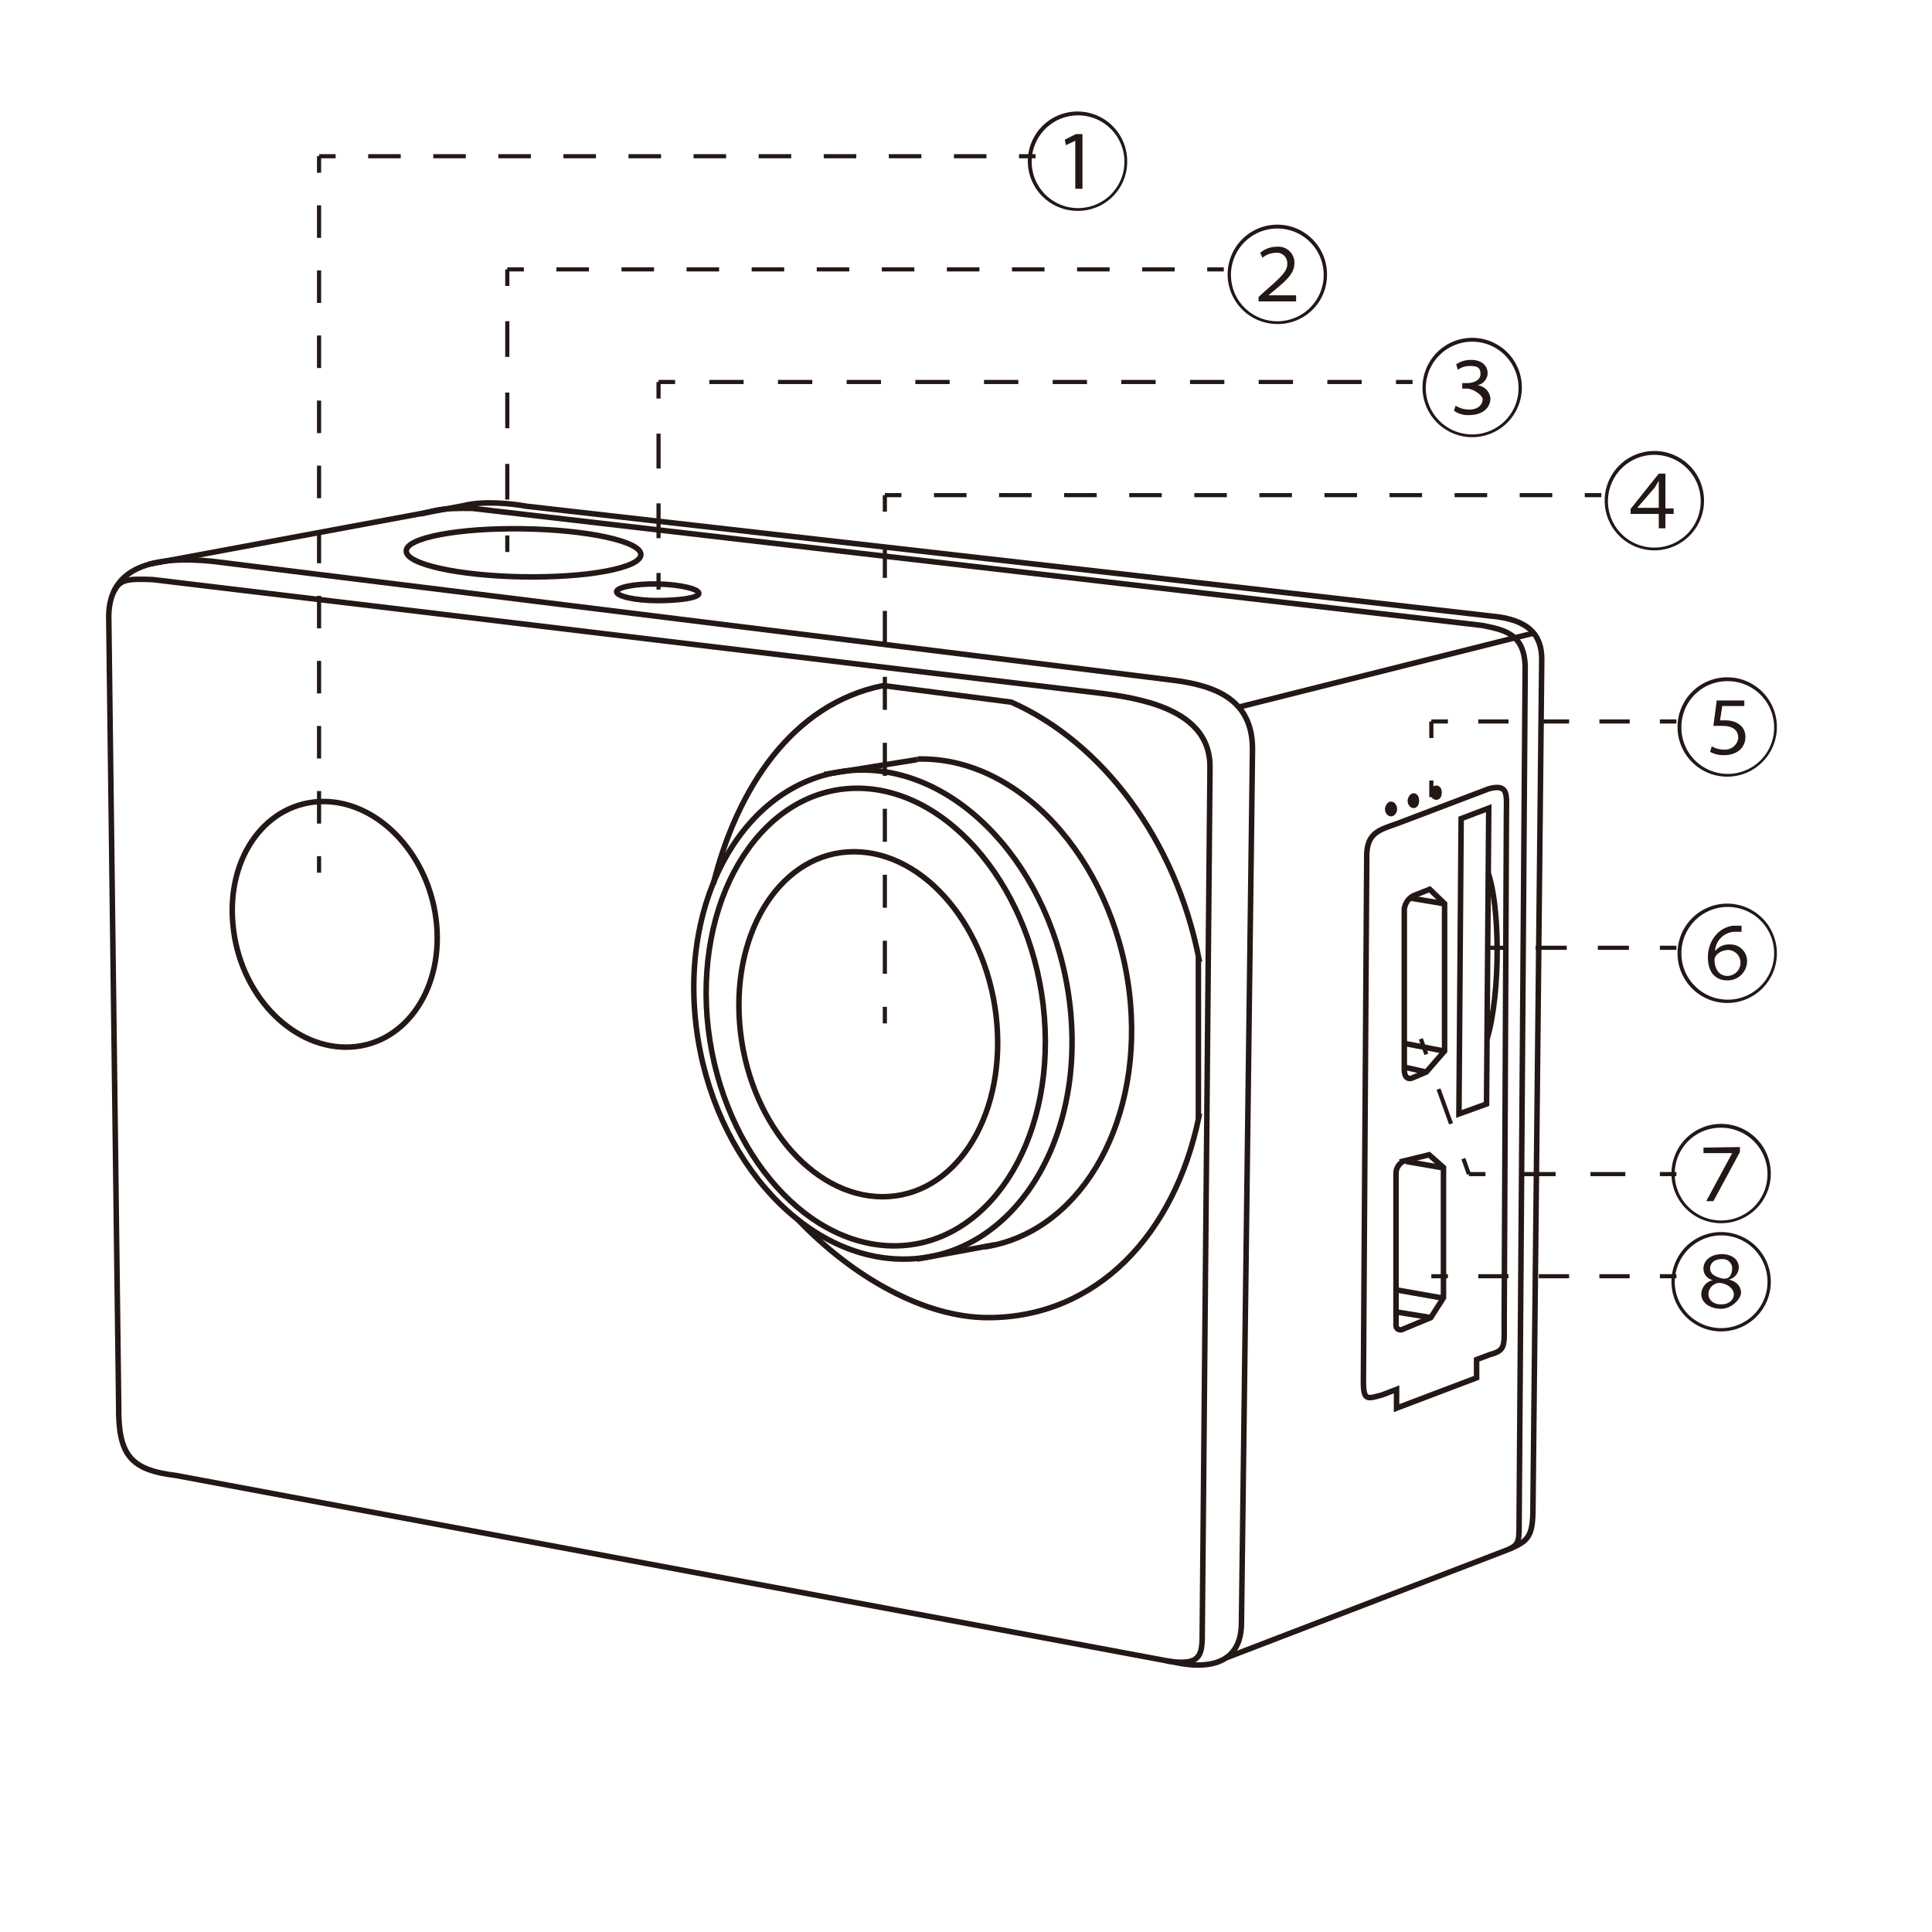 <svg id="_0" data-name="0" xmlns="http://www.w3.org/2000/svg" viewBox="0 0 350 350"><title>TL-1_NameOftheParts</title>
<path d="M27,102.2,84,91.6c3.5-.9,8.6-.4,11.3.1l174.8,19.9c6.8.6,9.2,3.4,9.2,7.8L277.7,274c-.1,4.5-1,5.3-4.7,6.8l-50.8,19.5" style="fill:none;stroke:#231815"/><path d="M21.5,254.7c-.1,9,2.2,11.6,10.4,12.6l182.3,34.1c5,.8,10.7-.1,10.7-7.4l2-158.1c.1-9-6.4-11.7-14.6-12.7L38.6,101.7c-10.8-1.1-18.8,1-18.9,9.9Z" style="fill:none;stroke:#231815"/><path d="M76.2,93.1c2.9-.6,3.2-1.1,9.4-1l182.9,21.2c3.9.8,7.8,1.4,7.8,7.8l-1.1,154.5c0,3.2.1,4.1-1.7,5" style="fill:none;stroke:#231815"/><path d="M20.6,107.2c1.1-2.2,2.3-2.4,7.1-2.2l172.6,20.7c8.2,1.1,19,3.6,18.9,13.3l-1.4,156.4c0,4.3,0,6.5-6.4,5.5" style="fill:none;stroke:#231815"/><line x1="277.8" y1="114.7" x2="224.4" y2="128.1" style="fill:none;stroke:#231815"/><path d="M42.2,167.5c1.1,12.3,10.3,22.2,20.5,22.2s17.5-9.9,16.4-22.2-10.3-22.3-20.5-22.3S41,155.1,42.2,167.5Z" style="fill:none;stroke:#231815;stroke-miterlimit:10"/><path d="M73.6,99.8c-.1,2.4,9.4,4.5,21.1,4.7s21.3-1.6,21.4-4-9.5-4.5-21.2-4.7S73.6,97.4,73.6,99.8Z" style="fill:none;stroke:#231815;stroke-miterlimit:10"/><path d="M111.7,107.2c0,.8,3.3,1.6,7.4,1.6s7.5-.5,7.5-1.3-3.3-1.6-7.4-1.7S111.7,106.4,111.7,107.2Z" style="fill:none;stroke:#231815;stroke-miterlimit:10"/><path d="M125.9,183.8c2.1,24.5,19,44.3,37.8,44.3s32.4-19.8,30.3-44.3-19-44.3-37.8-44.3S123.8,159.4,125.9,183.8Z" style="fill:none;stroke:#231815;stroke-miterlimit:10"/><path d="M128.1,184.3c1.9,22.9,17.1,41.4,33.9,41.4s29-18.5,27.2-41.4-17.1-41.5-33.9-41.5S126.3,161.4,128.1,184.3Z" style="fill:none;stroke:#231815;stroke-miterlimit:10"/><path d="M134,185.5c1.4,17.3,13,31.3,25.9,31.3s22.1-14,20.7-31.3-13-31.2-25.9-31.2S132.6,168.3,134,185.5Z" style="fill:none;stroke:#231815;stroke-miterlimit:10"/><line x1="166.2" y1="137.6" x2="149.3" y2="140.3" style="fill:none;stroke:#231815;stroke-miterlimit:10"/><path d="M178.3,225.9c16.8-2.5,28.4-21.3,26.5-44.1-2.1-24.4-19-44.3-37.8-44.3h-.8" style="fill:none;stroke:#231815;stroke-miterlimit:10"/><line x1="180.2" y1="225.5" x2="166.1" y2="228.1" style="fill:none;stroke:#231815;stroke-miterlimit:10"/><path d="M144.5,220.9c10.1,10.6,23.1,17.8,34.5,17.8,19.6,0,33.8-15,38.2-36.4h-.1V173.7h.1c-4.2-21.5-17.5-39.2-34-46.5h0l-23.2-3h0c-16.5,3.3-26.5,18.7-30.8,36" style="fill:none;stroke:#231815;stroke-miterlimit:10"/><path d="M267.5,246.3v3.3L253,255.1v-3.4l-2.6,1c-3,.8-3.5,1.2-3.4-3.6l.6-94.5c.2-3.8,2.4-4.3,5.5-5.4l16.6-6.3c3.7-1,3.2,1.2,3.2,4.5l-.4,91.8c0,4.7.3,5.4-2.6,6.2Z" style="fill:none;stroke:#231815"/><polygon points="264.3 201.8 269.3 200 269.7 146.4 264.7 148.3 264.3 201.8" style="fill:none;stroke:#231815"/><path d="M269.6,158.2c2.1,5.8,2.3,21.6-.2,30" style="fill:none;stroke:#231815"/><path d="M254.4,164.7v29c0,2.2,1.4,1.6,1.4,1.6l2.6-1.1,3.3-3.8V163.7l-2.7-2.6-3,1.2A3.2,3.2,0,0,0,254.4,164.7Z" style="fill:none;stroke:#231815"/><line x1="258.3" y1="194.2" x2="254.3" y2="193.3" style="fill:none;stroke:#231815"/><path d="M252.9,212.5v27.3c-.1,1.3,1,1.1,1,1.1l5.3-2.2,2.3-3.6V211.5l-2.6-2.3-4.5,1.1A2.5,2.5,0,0,0,252.9,212.5Z" style="fill:none;stroke:#231815"/><line x1="261.6" y1="235.2" x2="253.1" y2="233.7" style="fill:none;stroke:#231815"/><line x1="259.3" y1="238.7" x2="253.1" y2="237.7" style="fill:none;stroke:#231815"/><line x1="261.6" y1="190.4" x2="254.3" y2="189" style="fill:none;stroke:#231815"/><line x1="261.6" y1="211.6" x2="254.7" y2="210.4" style="fill:none;stroke:#231815"/><line x1="261.5" y1="163.7" x2="255.5" y2="162.7" style="fill:none;stroke:#231815"/><path d="M256.6,145.1c0,.4-.2.8-.5.8s-.6-.4-.6-.8.3-.9.6-.9S256.6,144.6,256.6,145.1Z" style="fill:#231815;stroke:#231815;stroke-miterlimit:10"/><path d="M260.7,143.6c0,.5-.2.8-.5.8s-.6-.3-.6-.8.3-.8.6-.8S260.7,143.1,260.7,143.6Z" style="fill:#231815;stroke:#231815;stroke-miterlimit:10"/><path d="M252.6,146.6c0,.4-.3.8-.6.8s-.6-.4-.6-.8.3-.9.6-.9S252.6,146.1,252.6,146.6Z" style="fill:#231815;stroke:#231815;stroke-miterlimit:10"/><line x1="91.9" y1="48.8" x2="94.9" y2="48.8" style="fill:none;stroke:#231815;stroke-miterlimit:22.926;stroke-width:0.75px"/><line x1="100.8" y1="48.8" x2="215.8" y2="48.8" style="fill:none;stroke:#231815;stroke-miterlimit:22.926;stroke-width:0.75px;stroke-dasharray:5.895,5.895"/><line x1="218.7" y1="48.8" x2="221.7" y2="48.8" style="fill:none;stroke:#231815;stroke-miterlimit:22.926;stroke-width:0.75px"/><path d="M195.2,38.2a9,9,0,1,1,9-8.9A8.9,8.9,0,0,1,195.2,38.2Zm-8.3-8.9a8.4,8.4,0,1,0,8.3-8.4A8.4,8.4,0,0,0,186.9,29.3Zm7.9-3.8h0l-1.7.8-.2-1,2-1h1.2v9.9h-1.3Z" style="fill:#231815"/><path d="M231.4,58.7a9,9,0,1,1,9-8.9A8.9,8.9,0,0,1,231.4,58.7ZM223,49.8a8.4,8.4,0,1,0,8.4-8.4A8.4,8.4,0,0,0,223,49.8Zm5,4.8v-.8l1.1-1c3.2-2.8,4.1-3.7,4.1-5a1.9,1.9,0,0,0-2.2-2,4,4,0,0,0-2.3.9l-.4-.9a4.6,4.6,0,0,1,3-1.1,2.9,2.9,0,0,1,3.2,2.9c0,1.9-1.3,3.1-4,5.3l-.7.6h5v1.1Z" style="fill:#231815"/><path d="M266.7,79.2a9,9,0,1,1,9-9A9,9,0,0,1,266.7,79.2Zm-8.4-9a8.4,8.4,0,1,0,8.4-8.3A8.4,8.4,0,0,0,258.3,70.2Zm5.4,3.3a4.9,4.9,0,0,0,2.4.7c2.1,0,2.5-1.3,2.5-1.9s-1.6-1.9-2.9-1.9h-.8v-1h.9c1.1,0,2.4-.5,2.4-1.6s-.4-1.5-1.9-1.5a3.6,3.6,0,0,0-2.2.7l-.3-1a4.8,4.8,0,0,1,2.7-.8c2.2,0,3,1.3,3,2.4a2.3,2.3,0,0,1-1.9,2.2h0a2.6,2.6,0,0,1,2.4,2.4c0,1.5-1.2,3-3.9,3a4.3,4.3,0,0,1-2.7-.8Z" style="fill:#231815"/><path d="M299.7,99.7a9,9,0,1,1,9-9A9,9,0,0,1,299.7,99.7Zm-8.4-9a8.4,8.4,0,1,0,8.4-8.3A8.4,8.4,0,0,0,291.3,90.7Zm9.2,5V93.1h-5.1v-.9l5.1-6.4h1.2v6.3h1.5v1h-1.5v2.6Zm0-3.6v-5h0l-.7,1.2L296.6,92h3.9Z" style="fill:#231815"/><path d="M313,140.7a9,9,0,1,1,8.9-9A9,9,0,0,1,313,140.7Zm-8.4-9a8.4,8.4,0,1,0,8.4-8.3A8.3,8.3,0,0,0,304.6,131.7Zm11.4-3.8h-4l-.4,2.6h1c1.9,0,3.6,1,3.6,3s-1.6,3.3-3.8,3.3a4.9,4.9,0,0,1-2.6-.6l.3-1a4.5,4.5,0,0,0,2.3.6,2.4,2.4,0,0,0,2.5-2.1c0-1.3-.8-2.2-2.9-2.2h-1.6l.6-4.6h5Z" style="fill:#231815"/><path d="M313,181.7a9,9,0,1,1,8.9-9A9,9,0,0,1,313,181.7Zm-8.4-9a8.4,8.4,0,1,0,8.4-8.4A8.4,8.4,0,0,0,304.6,172.7Zm10.9-3.9h-1.3a3.7,3.7,0,0,0-3.5,3.4h.1a3.1,3.1,0,0,1,2.6-1.1,3,3,0,0,1,3.1,3,3.5,3.5,0,0,1-3.6,3.5c-2,0-3.5-1.3-3.5-4.2s1.9-5.4,4.6-5.7h1.5Zm-.2,5.4a2.3,2.3,0,0,0-2.2-2.1c-1.2,0-2.5.8-2.5,1.8s.4,2.9,2.4,2.9A2.4,2.4,0,0,0,315.3,174.2Z" style="fill:#231815"/><path d="M311.8,221.6a9,9,0,1,1,9-9A9,9,0,0,1,311.8,221.6Zm-8.4-9a8.4,8.4,0,1,0,8.4-8.3A8.3,8.3,0,0,0,303.4,212.6Zm11.8-4.8v.9l-4.8,8.9h-1.3l4.7-8.7h-5.2v-1Z" style="fill:#231815"/><path d="M311.8,241.2a9,9,0,1,1,9-9A9,9,0,0,1,311.8,241.2Zm-8.4-9a8.4,8.4,0,1,0,8.4-8.4A8.5,8.5,0,0,0,303.4,232.2Zm6.9-.3a2.1,2.1,0,0,1-1.7-2.1c0-1.5,1.4-2.6,3.3-2.6s3.1,1,3.1,2.4a2.3,2.3,0,0,1-1.8,2.2h0c1.5.4,2.2,1.3,2.2,2.4s-1.7,2.9-3.6,2.9-3.6-1-3.6-2.7a2.7,2.7,0,0,1,2.1-2.5Zm-.8,2.6c0,.9.8,1.8,2.3,1.8s2.3-.9,2.3-1.8-.9-1.9-2.6-2.1a2.1,2.1,0,0,0-2,2Zm.3-4.7c0,.9.8,1.5,2.2,1.8s1.8-.9,1.8-1.9a1.7,1.7,0,0,0-1.9-1.6C310.5,228.1,309.8,228.9,309.8,229.8Z" style="fill:#231815"/><line x1="119.3" y1="69.2" x2="122.3" y2="69.2" style="fill:none;stroke:#231815;stroke-miterlimit:22.926;stroke-width:0.75px"/><line x1="128.5" y1="69.2" x2="249.8" y2="69.2" style="fill:none;stroke:#231815;stroke-miterlimit:22.926;stroke-width:0.75px;stroke-dasharray:6.22,6.22"/><line x1="252.9" y1="69.2" x2="255.9" y2="69.2" style="fill:none;stroke:#231815;stroke-miterlimit:22.926;stroke-width:0.75px"/><line x1="119.3" y1="106.8" x2="119.3" y2="103.8" style="fill:none;stroke:#231815;stroke-miterlimit:22.926;stroke-width:0.75px"/><line x1="119.3" y1="97.5" x2="119.3" y2="75.4" style="fill:none;stroke:#231815;stroke-miterlimit:22.926;stroke-width:0.75px;stroke-dasharray:6.314,6.314"/><line x1="119.3" y1="72.2" x2="119.3" y2="69.2" style="fill:none;stroke:#231815;stroke-miterlimit:22.926;stroke-width:0.75px"/><line x1="91.9" y1="100" x2="91.9" y2="97" style="fill:none;stroke:#231815;stroke-miterlimit:22.926;stroke-width:0.75px"/><line x1="91.9" y1="90.5" x2="91.9" y2="55" style="fill:none;stroke:#231815;stroke-miterlimit:22.926;stroke-width:0.75px;stroke-dasharray:6.462,6.462"/><line x1="91.9" y1="51.8" x2="91.9" y2="48.8" style="fill:none;stroke:#231815;stroke-miterlimit:22.926;stroke-width:0.75px"/><line x1="57.8" y1="28.3" x2="60.8" y2="28.3" style="fill:none;stroke:#231815;stroke-miterlimit:22.926;stroke-width:0.75px"/><line x1="66.7" y1="28.3" x2="181.6" y2="28.3" style="fill:none;stroke:#231815;stroke-miterlimit:22.926;stroke-width:0.75px;stroke-dasharray:5.895,5.895"/><line x1="184.6" y1="28.3" x2="187.6" y2="28.3" style="fill:none;stroke:#231815;stroke-miterlimit:22.926;stroke-width:0.75px"/><line x1="57.8" y1="158.1" x2="57.8" y2="155.1" style="fill:none;stroke:#231815;stroke-miterlimit:22.926;stroke-width:0.75px"/><line x1="57.8" y1="149.2" x2="57.8" y2="34.2" style="fill:none;stroke:#231815;stroke-miterlimit:22.926;stroke-width:0.75px;stroke-dasharray:5.895,5.895"/><line x1="57.8" y1="31.3" x2="57.8" y2="28.3" style="fill:none;stroke:#231815;stroke-miterlimit:22.926;stroke-width:0.75px"/><line x1="160.3" y1="89.7" x2="163.3" y2="89.7" style="fill:none;stroke:#231815;stroke-miterlimit:22.926;stroke-width:0.75px"/><line x1="169.2" y1="89.7" x2="284.1" y2="89.7" style="fill:none;stroke:#231815;stroke-miterlimit:22.926;stroke-width:0.75px;stroke-dasharray:5.895,5.895"/><line x1="287.1" y1="89.7" x2="290.1" y2="89.7" style="fill:none;stroke:#231815;stroke-miterlimit:22.926;stroke-width:0.75px"/><line x1="160.3" y1="185.4" x2="160.3" y2="182.4" style="fill:none;stroke:#231815;stroke-miterlimit:22.926;stroke-width:0.75px"/><line x1="160.3" y1="176.4" x2="160.3" y2="95.7" style="fill:none;stroke:#231815;stroke-miterlimit:22.926;stroke-width:0.75px;stroke-dasharray:5.976,5.976"/><line x1="160.3" y1="92.7" x2="160.3" y2="89.7" style="fill:none;stroke:#231815;stroke-miterlimit:22.926;stroke-width:0.75px"/><line x1="269.6" y1="171.7" x2="272.6" y2="171.7" style="fill:none;stroke:#231815;stroke-miterlimit:22.926;stroke-width:0.75px"/><line x1="278.2" y1="171.7" x2="297.9" y2="171.7" style="fill:none;stroke:#231815;stroke-miterlimit:22.926;stroke-width:0.75px;stroke-dasharray:5.632,5.632"/><line x1="300.7" y1="171.7" x2="303.7" y2="171.7" style="fill:none;stroke:#231815;stroke-miterlimit:22.926;stroke-width:0.75px"/><line x1="259.3" y1="231.2" x2="262.3" y2="231.2" style="fill:none;stroke:#231815;stroke-miterlimit:22.926;stroke-width:0.75px"/><line x1="267.8" y1="231.2" x2="298" y2="231.2" style="fill:none;stroke:#231815;stroke-miterlimit:22.926;stroke-width:0.75px;stroke-dasharray:5.486,5.486"/><line x1="300.7" y1="231.2" x2="303.7" y2="231.2" style="fill:none;stroke:#231815;stroke-miterlimit:22.926;stroke-width:0.75px"/><line x1="259.3" y1="130.7" x2="262.3" y2="130.7" style="fill:none;stroke:#231815;stroke-miterlimit:22.926;stroke-width:0.75px"/><line x1="267.8" y1="130.7" x2="298" y2="130.7" style="fill:none;stroke:#231815;stroke-miterlimit:22.926;stroke-width:0.75px;stroke-dasharray:5.487,5.487"/><line x1="300.7" y1="130.7" x2="303.7" y2="130.7" style="fill:none;stroke:#231815;stroke-miterlimit:22.926;stroke-width:0.75px"/><line x1="259.3" y1="144.4" x2="259.3" y2="141.4" style="fill:none;stroke:#231815;stroke-miterlimit:22.926;stroke-width:0.75px"/><line x1="259.3" y1="133.7" x2="259.3" y2="130.7" style="fill:none;stroke:#231815;stroke-miterlimit:22.926;stroke-width:0.75px"/><line x1="266.1" y1="212.7" x2="269.1" y2="212.7" style="fill:none;stroke:#231815;stroke-miterlimit:22.926;stroke-width:0.75px"/><line x1="275.5" y1="212.7" x2="297.6" y2="212.7" style="fill:none;stroke:#231815;stroke-miterlimit:22.926;stroke-width:0.75px;stroke-dasharray:6.315,6.315"/><line x1="300.7" y1="212.7" x2="303.7" y2="212.7" style="fill:none;stroke:#231815;stroke-miterlimit:22.926;stroke-width:0.75px"/><line x1="257.4" y1="188.2" x2="258.4" y2="191" style="fill:none;stroke:#231815;stroke-miterlimit:22.926;stroke-width:0.75px"/><line x1="260.6" y1="197.3" x2="264" y2="206.7" style="fill:none;stroke:#231815;stroke-miterlimit:22.926;stroke-width:0.75px;stroke-dasharray:6.677,6.677"/><line x1="265.1" y1="209.9" x2="266.1" y2="212.7" style="fill:none;stroke:#231815;stroke-miterlimit:22.926;stroke-width:0.75px"/></svg>